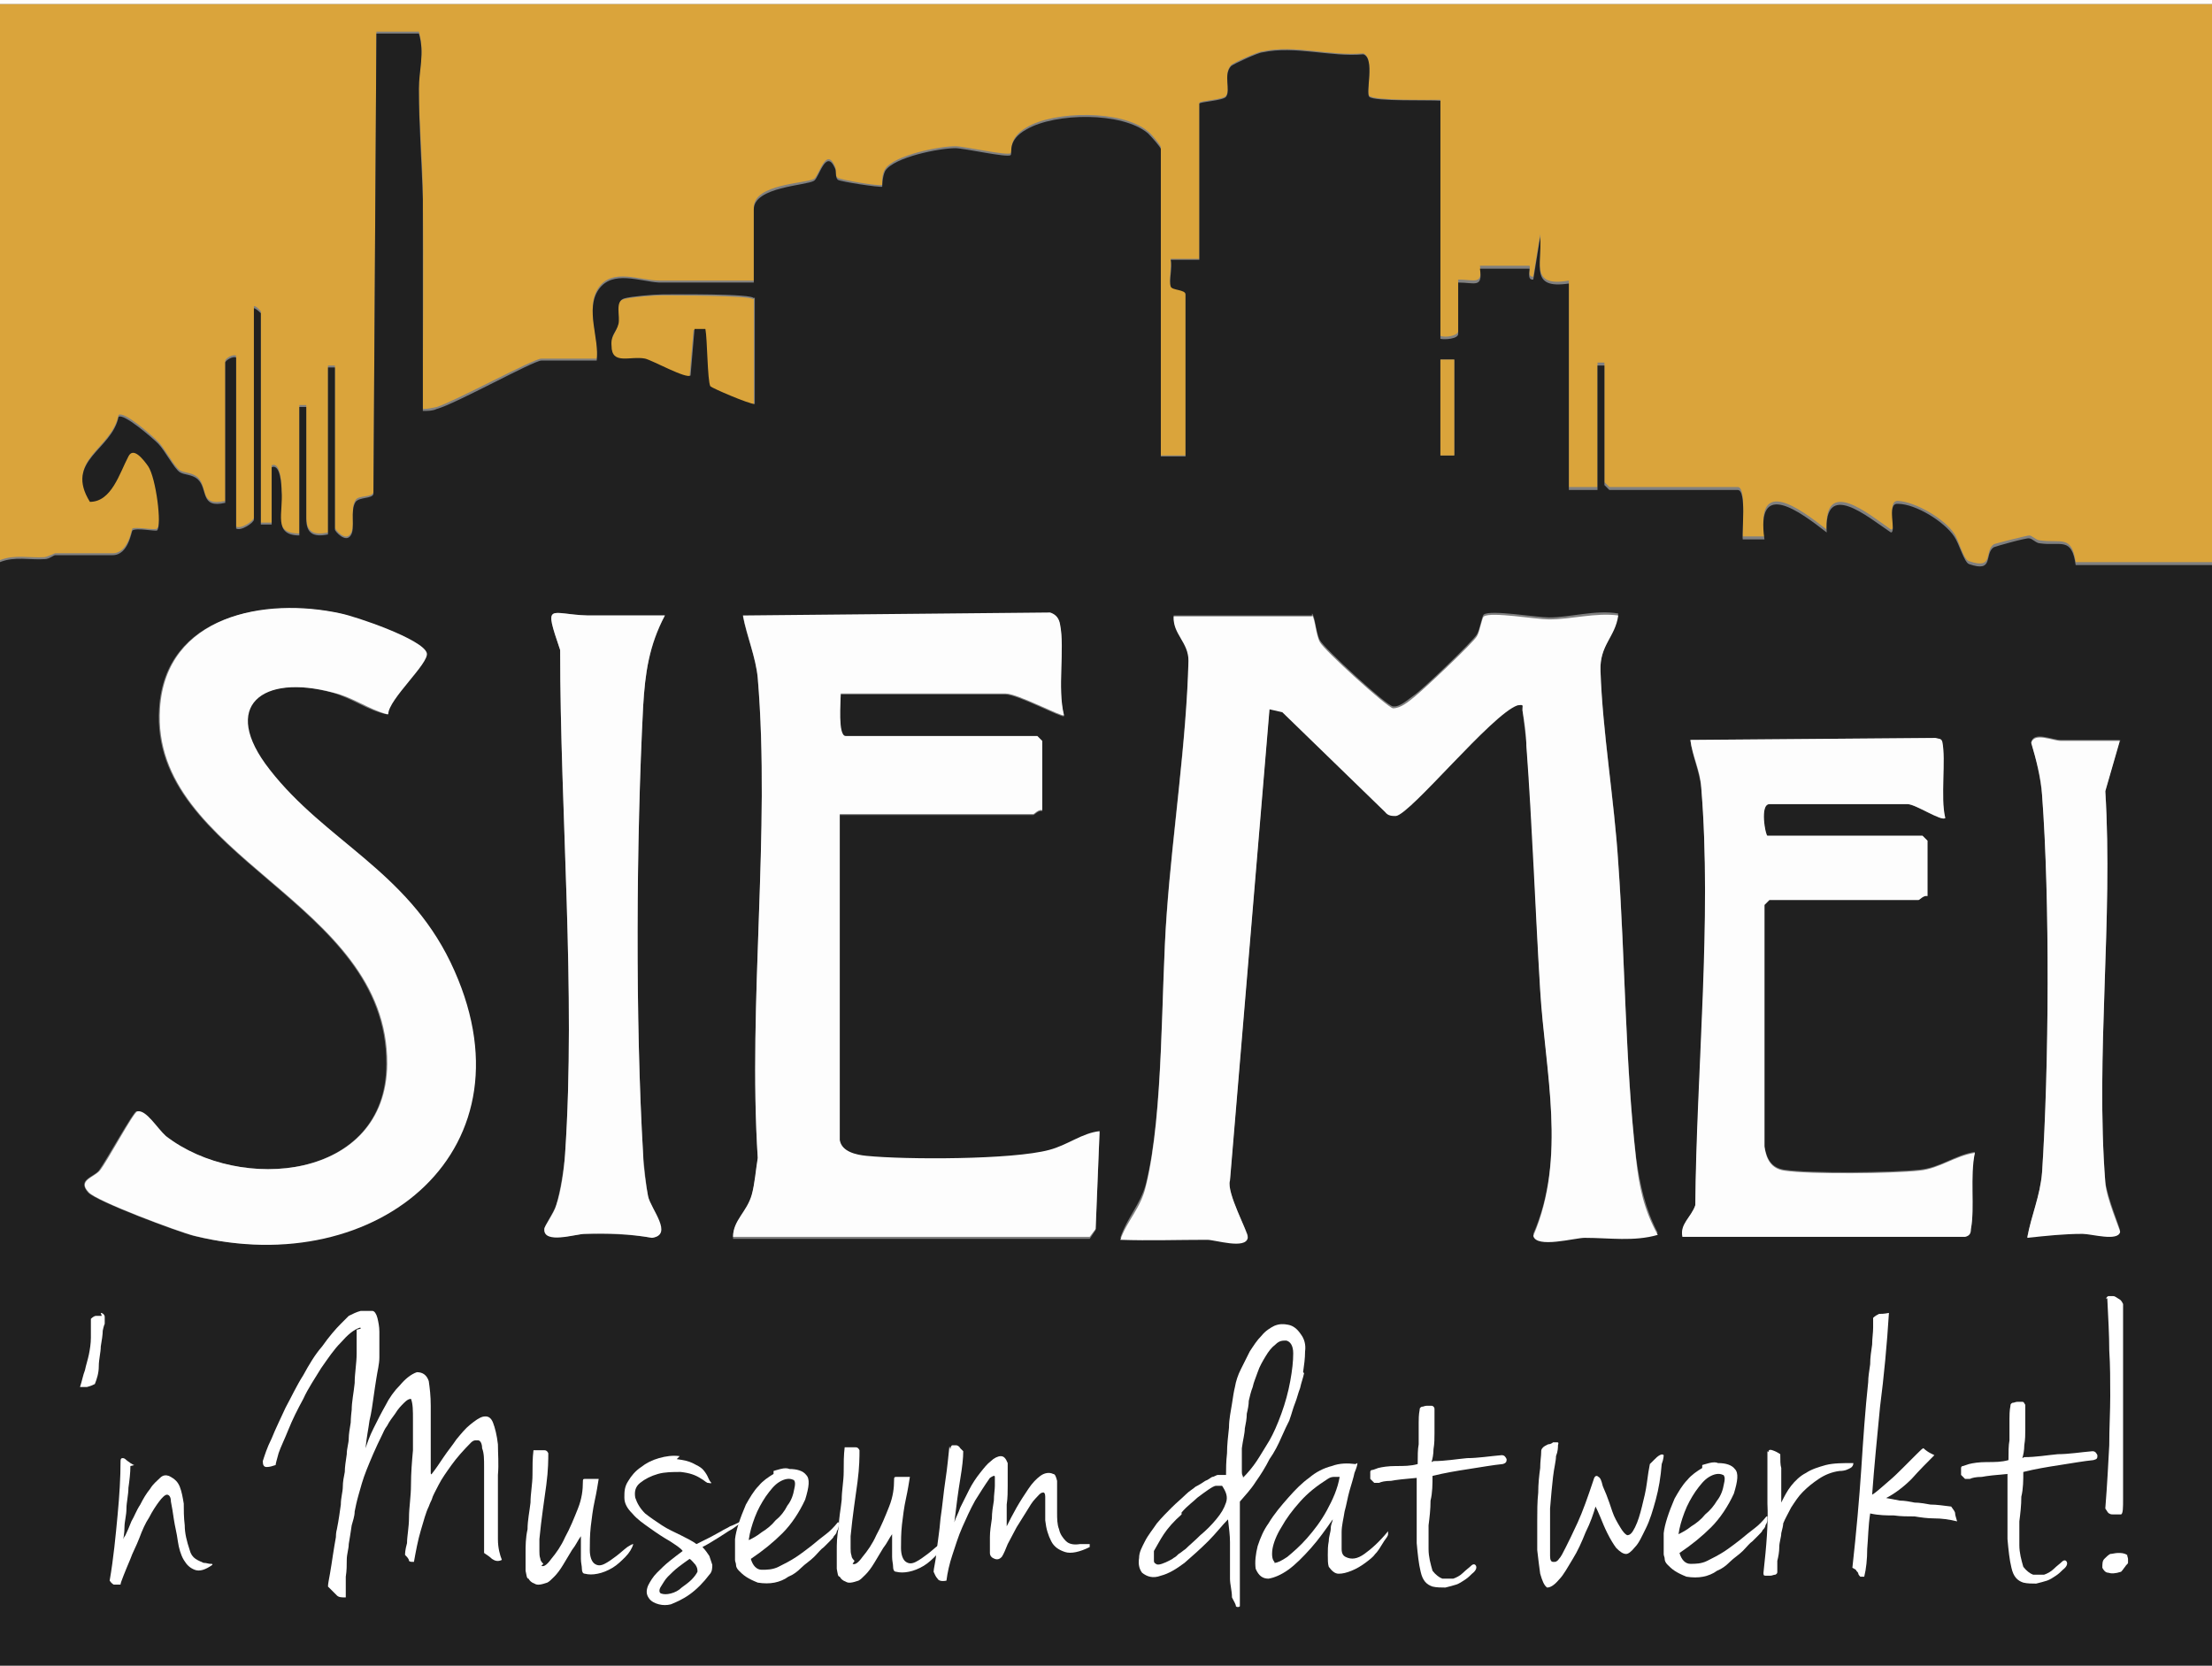 <?xml version="1.0" encoding="UTF-8"?><svg xmlns="http://www.w3.org/2000/svg" id="Laag_1" version="1.1" viewBox="0 0 223.9 168.6"><rect x="0" y="0" width="223.9" height="168.6" fill="#808080" stroke="none"/><path d="M223.9.4v56.5h-13.8c-.4-2.8-1.5-1.9-3.6-2.2-.4,0-.8-.5-1.1-.5-.2,0-3.4.8-3.6.9-1,.7.1,2.6-2.5,1.7-.6-.2-1-2.1-1.5-2.8-1-1.5-3.9-3.2-5.7-3.3-1.2,0,0,2.9-.7,2.9-2.3-1.6-6.8-5.4-6.5,0-2.7-2.1-7.2-5.5-6.3.7h-2.2c-.1-.8.4-5-.5-5h-13s-.5-.5-.5-.5v-12.1h-.7v12.6h-2.9v-20.9c-4,.7-2.7-1.8-2.9-4.7l-.7,4.3c-.7.1-.2-1.1-.4-1.1h-5c.3,2-.5,1.4-2.2,1.4v5.2c0,.5-1.3.7-1.8.5V10.1c-1.1,0-6.7.1-7.2-.4-.4-.4.6-3.8-.6-4.3-3.4.3-6.9-.9-10.2-.2-.4,0-3.1,1.2-3.2,1.4-.8.9,0,2.4-.5,3.1-.3.4-2.7.5-2.7.7v15.8h-2.9c.1.8-.2,2,0,2.7.1.4,1.5.3,1.5.8v16.4h-2.5V14.9c0-.2-1-1.4-1.3-1.6-2.6-2.2-9.5-2.1-12.3-.4-1.9,1.1-1.4,2.4-1.6,2.6-.3.3-4.7-.7-5.6-.7-1.6,0-6.2.9-7.1,2.3-.4.6-.3,1.6-.3,1.6-.2.2-4.2-.5-4.5-.7-.4-.3-.1-.9-.3-1.2-.9-2-1.6,1-2.1,1.3-.9.5-6.1.5-6.1,2.9v7.4c-3.2,0-6.4,0-9.6,0-1.9,0-4.7-1.3-6.1.7-1.4,2,.1,5-.2,7.2h-5.6c-.8,0-8.7,4.3-10.6,4.9-.5.1-.9.2-1.4.2,0-7.1.1-14.3,0-21.4,0-3.7-.4-7.4-.4-11.2,0-1.9.6-3.5,0-5.6h-4.3l-.3,46.6c-.1.6-1.5.3-1.8.8-.6.9,0,2.6-.5,3.4-.5.9-1.6-.4-1.6-.6v-16.4h-.7v16.9c-1.4.3-2.2,0-2.2-1.6v-11.3h-.7v13c-2.8,0-1.7-2.2-1.8-4.5,0-.5-.1-2.8-1-2.4v5.8h-1.1v-21.4c0,0-.5-.6-.7-.5v21.4c0,.3-1.3,1.2-1.8.9v-17.3c-.3-.2-1.1.3-1.1.5v14.2c-2.7.6-1.7-1.4-2.8-2.4-.6-.5-1.3-.4-1.8-.7-.6-.4-1.5-2.2-2.2-2.9-.6-.6-3.4-3.1-4-2.7-.7,3.5-5.4,4.4-2.9,8.6,2.1,0,3-2.9,3.9-4.6.5-1,1.6.3,2,1,.8,1.1,1.5,5.9.9,6.5-.2.2-2.1-.2-2.5,0-.1.1-.4,2.5-2,2.5h-5.8c-.1,0-.6.3-1.1.4-1.5.1-3-.3-4.5.3V.4h223.9Z" fill="#daa43b"/><rect x="0" width="223.9" height=".4" fill="#fdfdfd"/><g><path d="M76.3,30.2v10.8c-.6,0-4.4-1.6-4.5-1.8-.4-.5-.4-4.7-.5-5.8h-1.1l-.4,4.7c-.3.4-3.8-1.6-4.6-1.7-1.5-.3-3.3.6-3.4-1.3,0-1.1.6-1.4.7-2.2.2-.8-.4-2.3.6-2.6.6-.2,3-.4,3.9-.4.9,0,9.2,0,9.2.4h0Z" fill="#daa43b"/><g><path d="M0,56.9c1.5-.6,3-.2,4.5-.3.5,0,.9-.4,1.1-.4h5.8c1.6,0,1.9-2.4,2-2.5.4-.3,2.3.1,2.5,0,.5-.5-.1-5.3-.9-6.5-.5-.7-1.5-2-2-1-.9,1.7-1.7,4.6-3.9,4.6-2.6-4.2,2.2-5.2,2.9-8.6.5-.4,3.4,2.1,4,2.7.7.7,1.6,2.5,2.2,2.9.5.3,1.2.2,1.8.7,1.1,1,.2,3,2.8,2.4v-14.2c0-.2.8-.7,1.1-.5v17.3c.5.3,1.8-.6,1.8-.9v-21.4c.2,0,.7.5.7.5v21.4h1.1v-5.8c.9-.4,1,1.9,1,2.4.2,2.2-.9,4.5,1.8,4.5v-13h.7v11.3c0,1.5.7,1.9,2.2,1.6v-16.9h.7v16.4c0,.2,1.1,1.4,1.6.6.5-.7-.1-2.5.5-3.4.4-.5,1.7-.3,1.8-.8l.3-46.6h4.3c.6,2,0,3.7,0,5.6,0,3.8.3,7.5.4,11.2,0,7.1,0,14.3,0,21.4.5,0,1,0,1.4-.2,1.9-.5,9.8-4.9,10.6-4.9h5.6c.3-2.2-1.2-5.2.2-7.2,1.4-2,4.2-.8,6.1-.7,3.2,0,6.4,0,9.6,0v-7.4c0-2.3,5.3-2.4,6.1-2.9.5-.3,1.2-3.3,2.1-1.3.2.3,0,.9.3,1.2.3.2,4.3.8,4.5.7,0,0,0-1,.3-1.6.9-1.4,5.5-2.3,7.1-2.3.9,0,5.3,1,5.6.7.2-.2-.4-1.5,1.6-2.6,2.9-1.7,9.7-1.8,12.3.4.3.3,1.3,1.4,1.3,1.6v31.1h2.5v-16.4c0-.5-1.4-.4-1.5-.8-.2-.6.2-1.9,0-2.7h2.9s0-15.8,0-15.8c0-.2,2.4-.3,2.7-.7.5-.7-.3-2.2.5-3.1.2-.2,2.8-1.4,3.2-1.4,3.3-.7,6.9.5,10.2.2,1.2.4.2,3.9.6,4.3.5.5,6.1.3,7.2.4v24.1c.5.1,1.8,0,1.8-.5v-5.2c1.7,0,2.5.6,2.2-1.4h5c.1,0-.3,1.2.4,1.1l.7-4.3c.2,2.9-1.1,5.3,2.9,4.7v20.9h2.9v-12.6h.7v12.1s.5.5.5.5h13c.9,0,.4,4.2.5,5h2.2c-.9-6.2,3.6-2.8,6.3-.7-.3-5.4,4.1-1.6,6.5,0,.6,0-.5-3,.7-2.9,1.8,0,4.7,1.8,5.7,3.3.5.7,1,2.6,1.5,2.8,2.6.9,1.5-1,2.5-1.7.2-.1,3.4-1,3.6-.9.3,0,.7.5,1.1.5,2.1.3,3.2-.7,3.6,2.2h13.8s0,111.7,0,111.7H0v-77.5s0-34.2,0-34.2ZM76.3,30.2c0-.5-8.3-.4-9.2-.4-.9,0-3.2.2-3.9.4-1,.3-.4,1.8-.6,2.6-.2.8-.8,1.1-.7,2.2,0,2,1.9,1,3.4,1.3.8.2,4.2,2.1,4.6,1.7l.4-4.7h1.1c.2,1,.2,5.2.5,5.8.2.2,3.9,1.8,4.5,1.8v-10.8h0ZM147.2,36.4h-1.4v9.7h1.4v-9.7ZM39.2,72.3c0-1.6,4.2-5.2,3.9-6.2-.3-1.3-7.1-3.6-8.7-4-7.7-1.6-17.7.2-18.3,9.6-1,15.2,23.1,19.4,23,36,0,11.8-14.9,13.1-22.4,7.3-.9-.7-2-2.6-2.9-2.5-.3,0-3,4.9-3.8,6-.6.7-2.2.9-1.1,2.2.8.9,9.1,4,10.7,4.4,18.5,4.5,35-8.9,25.9-27.7-4.5-9.3-12.7-12.2-18.3-19.5-5.1-6.6-.7-9.7,6.4-7.8,2.1.6,3.6,1.8,5.5,2.2h0ZM67.3,62.3c-2.6,0-5.2,0-7.8,0-3.9-.1-4.5-1.5-2.8,3.5,0,16.5,1.6,34.6.5,51-.1,1.5-.5,3.8-.9,5.2-.3.8-1.2,2.1-1.2,2.4-.2,1.5,3.2.5,4.1.5,2.3,0,4.6,0,6.8.4,2.1-.4-.2-2.9-.4-4.2-.2-1-.4-3.1-.5-4.2-.8-13.5-.7-31.9,0-45.4.2-3.4.6-6.1,2.2-9.2h0ZM85,115.4v-32.9h19.6c.1,0,.5-.5.9-.4v-7s-.5-.5-.5-.5h-19.4c-.9,0-.5-3.6-.5-4.3h16.7c1.2,0,5.7,2.4,5.9,2.2-.7-2.8.1-6.6-.4-9.2-.1-.6-.4-1-1-1.2l-31.1.3c.4,2.1,1.3,4.1,1.5,6.3,1.3,15.5-1,32.9,0,48.6-.2,1.2-.3,2.6-.6,3.7-.5,1.8-2,2.7-1.9,4.4h36.1s.6-.9.6-.9l.4-9.9c-1.8.2-3.2,1.4-5.1,1.9-3.7,1-14.5,1-18.5.6-1-.1-2.5-.5-2.7-1.6h0ZM132.8,62.3h-14c-.1,1.8,1.5,2.5,1.5,4.4-.2,8.2-1.6,17.3-2.2,25.6-.6,7.9-.3,20.2-2.1,27.5-.6,2.2-1.9,3.4-2.6,5.5,2.9,0,5.9-.1,8.8,0,.8,0,3.9,1,4.1-.2,0-.4-2.3-4.6-1.8-5.8l4-47.7,1.3.3,10.4,10.1c.3.3.7.4,1.1.4,1.5-.1,9.7-10.3,12.3-11.2.7,0,.5,0,.5.5.1,1.1.3,2.5.4,3.6.7,8.2.9,16.6,1.4,24.8s2.7,17-.7,24.8c.3,1.3,4.2.2,5.2.2,2.5,0,5,.3,7.4-.3-1.3-2.5-1.8-4.9-2.2-7.7-1.1-9.7-1.1-20.1-1.8-29.9-.4-6.3-1.6-13.2-1.8-19.5,0-2.5,1.5-3.4,1.8-5.6-2.3-.4-4.8.4-7,.4-1.3,0-5.9-.8-6.6-.3-.2.1-.4,1.5-.7,2-.4.7-5.5,5.6-6.4,6.2-.6.4-1.4,1.2-2.1,1.1-.6,0-7-5.9-7.4-6.7-.4-.7-.5-2.5-.8-2.7h0ZM178.6,116.1v-24.5s.5-.5.5-.5h15.1c.1,0,.5-.5.9-.4v-5.6s-.5-.5-.5-.5h-15.7c-.2,0-.8-3.2.2-3.2h14c.8,0,3.4,1.8,3.8,1.4-.6-2.1,0-5.9-.3-7.7,0-.3-.5-.3-.7-.4l-24.8.2c.2,1.7.9,3.1,1.1,4.8,1.1,13.3-.4,28.9-.6,42.3-.4,1.2-1.5,1.9-1.3,3.2h28.6c.5-.2.5-.5.6-.9.4-2.1-.2-5.4.4-7.7-2,.3-3.5,1.6-5.6,1.8-2.8.3-11,.4-13.7,0-1.3-.2-1.8-1.1-2-2.4h0ZM214.6,74.9c-2,0-4,0-6,0-.9,0-2.7-.9-3,.2.5,1.7.9,3.5,1.1,5.3.8,10.6.7,27.6,0,38.2-.2,2.5-1,4.3-1.5,6.6,1.9-.2,3.7-.4,5.6-.4.9,0,3.6.9,3.8-.2,0-.3-1.3-3.4-1.5-5-1-12.8.8-26.7,0-39.6l1.5-5.2h0Z" fill="#202020"/><path d="M0,91.1" fill="#daa43b"/><path d="M132.8,62.3c.3.2.4,2,.8,2.7.4.8,6.8,6.6,7.4,6.7.8,0,1.6-.7,2.1-1.1.9-.7,6-5.5,6.4-6.2.3-.5.5-1.9.7-2,.7-.5,5.3.3,6.6.3,2.2,0,4.7-.7,7-.4-.3,2.2-1.9,3-1.8,5.6.2,6.2,1.4,13.1,1.8,19.5.7,9.8.7,20.2,1.8,29.9.3,2.8.8,5.2,2.2,7.7-2.4.7-4.9.3-7.4.3-1,0-4.9,1.1-5.2-.2,3.4-7.9,1.2-16.6.7-24.8s-.8-16.6-1.4-24.8c0-1.1-.2-2.5-.4-3.6,0-.5.2-.6-.5-.5-2.6.9-10.8,11-12.3,11.2-.4,0-.8,0-1.1-.4l-10.4-10.1-1.3-.3-4,47.7c-.4,1.2,1.9,5.3,1.8,5.8-.2,1.2-3.3.2-4.1.2-2.9,0-5.9.1-8.8,0,.7-2,2.1-3.2,2.6-5.5,1.8-7.3,1.5-19.5,2.1-27.5.6-8.3,2-17.4,2.2-25.6,0-1.9-1.6-2.7-1.5-4.5h14s0,0,0,0Z" fill="#fdfdfd"/><path d="M85,115.4c.2,1.2,1.7,1.5,2.7,1.6,4,.4,14.8.4,18.5-.6,1.9-.5,3.3-1.7,5.1-1.9l-.4,9.9-.6.8h-36.1c0-1.7,1.4-2.5,1.9-4.3.3-1.1.4-2.5.6-3.7-1-15.7,1.3-33.1,0-48.6-.2-2.1-1.1-4.2-1.5-6.3l31.1-.3c.6.2.9.6,1,1.2.5,2.5-.3,6.4.4,9.2-.2.2-4.7-2.2-5.9-2.2h-16.7c0,.8-.3,4.3.5,4.3h19.4s.5.5.5.5v7c-.4-.1-.8.4-.9.4h-19.6v32.9h0Z" fill="#fdfdfd"/><path d="M39.2,72.3c-1.9-.5-3.4-1.7-5.5-2.2-7.1-1.9-11.5,1.3-6.4,7.8,5.6,7.2,13.8,10.2,18.3,19.5,9.1,18.9-7.4,32.3-25.9,27.7-1.6-.4-9.9-3.5-10.7-4.4-1.2-1.2.5-1.5,1.1-2.2.8-1,3.4-5.9,3.8-6,.9-.2,2,1.7,2.9,2.5,7.5,5.8,22.3,4.5,22.4-7.3.1-16.6-24-20.8-23-36,.6-9.4,10.6-11.3,18.3-9.6,1.5.3,8.3,2.6,8.7,4,.3,1-3.9,4.7-3.9,6.2h0Z" fill="#fdfdfd"/><path d="M178.6,116.1c.2,1.3.7,2.2,2,2.4,2.7.4,10.9.3,13.7,0,2-.2,3.6-1.5,5.6-1.8-.5,2.3,0,5.6-.4,7.7,0,.4-.1.7-.6.8h-28.6c-.3-1.3.9-2,1.3-3.2.1-13.4,1.7-29,.6-42.3-.1-1.7-.9-3.2-1.1-4.8l24.8-.2c.3.1.6,0,.7.4.4,1.8-.2,5.6.3,7.7-.3.4-3-1.4-3.8-1.4h-14c-1,0-.4,3.2-.2,3.2h15.7s.5.5.5.5v5.6c-.4-.1-.8.4-.9.4h-15.1s-.5.5-.5.5v24.5h0Z" fill="#fdfdfd"/><path d="M67.3,62.3c-1.6,3-2,5.8-2.2,9.2-.7,13.5-.8,31.9,0,45.4,0,1.1.3,3.2.5,4.2.3,1.3,2.6,3.9.4,4.2-2.3-.4-4.5-.5-6.8-.4-.9,0-4.2,1.1-4.1-.5,0-.3,1-1.6,1.2-2.4.5-1.4.8-3.7.9-5.2,1.1-16.4-.5-34.5-.5-51-1.7-5-1.1-3.6,2.8-3.5,2.6,0,5.2,0,7.8,0h0Z" fill="#fdfdfd"/><path d="M214.6,74.9l-1.5,5.2c.8,12.9-1,26.8,0,39.6.1,1.6,1.5,4.8,1.5,5-.2,1-2.9.2-3.8.2-1.9,0-3.7.2-5.6.4.4-2.3,1.3-4.2,1.5-6.6.7-10.6.8-27.6,0-38.2-.1-1.8-.6-3.6-1.1-5.3.3-1.1,2.2-.2,3-.2,2,0,4,0,6,0h0Z" fill="#fdfdfd"/><rect x="145.8" y="36.4" width="1.4" height="9.7" fill="#daa43b"/></g></g><g><path d="M10.2,132.9c.2,0,.4.2.4.4,0,.2,0,.4,0,.7,0,0-.1.2-.2.7,0,.4-.1,1-.2,1.6,0,.6-.2,1.3-.2,2,0,.7-.2,1.3-.4,1.8-.2.1-.4.2-.8.3-.4,0-.6,0-.7,0,.2-.6.3-1.2.5-1.7.1-.5.3-1.1.4-1.6.1-.5.2-1.1.2-1.7,0-.6,0-1.2,0-1.9.2-.2.4-.3.5-.3,0,0,.3,0,.6,0" fill="#fff"/><path d="M13.2,148.4c0,.7-.1,1.5-.2,2.2,0,.7-.2,1.5-.2,2.1,0,.7-.2,1.3-.2,1.9,0,.6-.1,1.1-.2,1.6,0-.1,0-.4.3-.8.2-.4.4-.9.6-1.4.3-.5.5-1.1.9-1.7.3-.6.6-1.1,1-1.6.3-.5.7-.8,1-1.1.3-.3.6-.3.9-.2.6.3.9.6,1.1,1.1.2.5.3,1.1.4,1.7,0,.6,0,1.4.1,2.2,0,.8.2,1.6.5,2.5.1.4.3.7.6.9.3.2.6.3.8.4.3,0,.5.1.7.1.2,0,.2,0,.2.1-.7.5-1.3.7-1.8.5-.5-.2-.8-.5-1.1-1-.3-.5-.5-1.2-.6-1.9-.1-.8-.3-1.5-.4-2.2-.1-.7-.2-1.3-.3-1.8,0-.5-.2-.7-.4-.7-.2,0-.5.3-.8.7-.3.4-.7,1-1,1.6-.4.6-.7,1.3-1,2.1-.3.8-.7,1.5-.9,2.1-.3.7-.5,1.2-.7,1.7-.2.5-.3.8-.3.9-.4,0-.6,0-.7,0,0,0-.2-.1-.4-.4.4-2.3.6-4.5.8-6.6.2-2.1.3-3.9.3-5.4,0-.2,0-.4.2-.4.1,0,.2,0,.4.2.1.1.3.2.4.3.2.1.3.2.4.2" fill="#fff"/><path d="M36.5,134.5s0,0,0-.1c0,0,0,0,.1,0,0,0,0,0,0,0s-.1,0-.2,0c-.6.2-1.2.7-1.9,1.5-.7.7-1.3,1.6-2,2.6-.6,1-1.3,2-1.8,3.1-.6,1.1-1.1,2.1-1.5,3.1-.4,1-.8,1.8-1,2.4-.2.7-.3,1.1-.3,1.2-.3.1-.6.2-.9.2-.3,0-.4-.2-.4-.6.2-.6.4-1.3.9-2.3.4-1,.9-2,1.4-3.1.6-1.1,1.1-2.2,1.8-3.3.6-1.1,1.2-2.1,1.9-2.9.7-1,1.4-1.8,1.9-2.3.5-.5.8-.8.8-.8.4-.2.8-.4,1.2-.5.4,0,.8,0,1.2,0,.2,0,.4.3.5.7.1.4.2.9.2,1.4,0,.5,0,1,0,1.5,0,.5,0,.9,0,1.1,0,.7-.2,1.4-.3,2.1-.1.6-.2,1.3-.3,2-.1.7-.2,1.5-.4,2.3-.1.8-.3,1.7-.4,2.8.2-.6.4-1.2.8-2,.4-.8.8-1.6,1.2-2.3.4-.8.9-1.5,1.5-2.1.5-.6,1.1-1.1,1.7-1.3.6,0,1,.3,1.2.9.1.7.2,1.5.2,2.5,0,.1,0,.4,0,.8,0,.4,0,.9,0,1.4,0,.5,0,1.1,0,1.7,0,.6,0,1.1,0,1.6,0,.5,0,.8,0,1.1,0,.3,0,.4.1.3.4-.5.8-1.1,1.2-1.7.4-.6.9-1.2,1.3-1.8.5-.6.9-1.1,1.4-1.5.5-.4.9-.7,1.3-.8.5-.1.8.1,1,.6.2.5.4,1.3.5,2.2,0,.9.1,2,0,3.1,0,1.2,0,2.3,0,3.4,0,1.1,0,2.1,0,3.1,0,.9.2,1.6.4,2.1-.4.2-.7.1-1-.1-.2-.2-.5-.4-.8-.6,0-.3,0-.7,0-1.4,0-.6,0-1.4,0-2.2,0-.8,0-1.7,0-2.6,0-.9,0-1.7,0-2.5,0-.8,0-1.4-.2-1.9,0-.5-.2-.8-.4-.8-.1,0-.2,0-.3,0,0,0-.2,0-.4.2-.8.8-1.5,1.6-2,2.3-.5.7-1,1.4-1.3,2-.3.6-.6,1.1-.7,1.5-.2.4-.3.7-.3.7-.3.6-.5,1.4-.8,2.4-.3,1-.5,2.1-.7,3.2-.3,0-.4,0-.5-.1,0-.2-.2-.4-.4-.6,0-.1,0-.5.2-1.2,0-.7.2-1.6.2-2.6,0-1,.2-2.1.2-3.3,0-1.2.1-2.4.2-3.5,0-1.1,0-2.2,0-3.1,0-.9,0-1.6-.2-2.1-.2,0-.4.1-.7.4-.3.3-.6.6-.9,1.1-.3.4-.6.8-.8,1.2-.3.4-.4.7-.5.9-.7,1.4-1.2,2.6-1.6,3.6-.4,1-.6,1.8-.8,2.5-.2.7-.3,1.2-.4,1.7,0,.5-.2,1-.3,1.4-.1.7-.2,1.3-.3,1.9,0,.5-.2,1-.2,1.6,0,.5,0,1.1-.1,1.7,0,.6,0,1.3,0,2.1-.4,0-.7,0-.9-.2-.2-.2-.5-.5-.9-.9,0-.3.1-.7.2-1.3.1-.6.2-1.2.3-1.9.1-.7.2-1.2.3-1.8,0-.5.1-.8.1-.8.2-1,.3-1.8.4-2.5,0-.7.2-1.3.2-1.8,0-.5.1-1,.2-1.5,0-.5.1-1.1.2-1.8,0-.6.2-1.1.2-1.6,0-.4.1-1,.2-1.6,0,0,0-.5.1-1.3,0-.8.2-1.7.3-2.7,0-1,.2-2,.2-3,0-1,0-1.8,0-2.4" fill="#fff"/><path d="M54.8,158.5c.2.1.5,0,1-.7.5-.6,1-1.3,1.4-2.2.5-.9.9-1.9,1.3-2.9.4-1,.5-1.9.5-2.7,0-.2,0-.3.2-.3.1,0,.3,0,.5,0,.2,0,.3,0,.5,0,.2,0,.3,0,.4,0-.1.6-.2,1.3-.4,2.2-.2.9-.3,1.8-.4,2.6-.1.9-.1,1.7-.1,2.4,0,.7.2,1.2.5,1.4.3.2.6.2,1,0,.4-.2.8-.5,1.2-.8.4-.3.7-.6,1.1-.9.3-.2.5-.3.6-.3-.1.4-.4.9-.8,1.3-.4.4-.8.8-1.3,1.1-.5.3-1,.5-1.5.6-.5.1-.9.1-1.3,0-.2,0-.3-.2-.3-.5,0-.3-.1-.6-.1-1,0-.4,0-.8,0-1.2,0-.4,0-.8,0-1.1-.3.4-.5.9-.9,1.4-.3.5-.6,1-.9,1.5-.3.5-.6.9-.9,1.2-.3.3-.5.5-.7.6-.6.2-1,.3-1.3.1-.3-.1-.5-.3-.6-.5-.2,0-.2-.4-.3-.8,0-.5,0-1,0-1.8,0-.7,0-1.5.2-2.4,0-.9.2-1.8.3-2.7,0-.9.2-1.9.2-2.8,0-.9,0-1.7.1-2.5.2,0,.4,0,.6,0,.2,0,.3,0,.5,0,.2,0,.3.1.4.3,0,.6,0,1.7-.2,3.2-.2,1.5-.5,3.4-.7,5.5,0,0,0,.2,0,.5,0,.2,0,.5,0,.7,0,.3,0,.5.1.8,0,.2.2.4.3.5" fill="#fff"/><path d="M68.5,147.7c.7.1,1.2.2,1.6.4.4.2.8.4,1,.6.2.2.4.5.5.7.1.2.2.5.4.7,0,.1-.2,0-.4,0-.2-.1-.4-.3-.6-.4-.6-.4-1.2-.6-2.1-.7-.8,0-1.6,0-2.3.2-.7.2-1.3.5-1.8.9-.5.4-.6.9-.5,1.5.2.6.5,1.1,1,1.6.5.4,1.1.8,1.7,1.2.6.4,1.3.7,1.9,1,.6.3,1.2.6,1.6.9.6-.3,1-.5,1.4-.7.4-.2.7-.4,1.1-.6.3-.2.6-.3.9-.5.3-.1.7-.3,1.1-.5,0,0,.1,0,.1,0s0,0,0,0c0,0-.2.2-.3.3-.2.1-.5.4-.9.6-.2.1-.6.4-1.1.7-.5.3-1.1.7-1.7,1,.3.3.5.6.7.9.1.3.2.6.3.9,0,.3,0,.7-.3,1-.6.8-1.3,1.5-2,2-.7.5-1.4.8-1.9,1-.4.1-.8.1-1.2,0-.4-.1-.8-.3-1-.6-.3-.4-.3-.8-.1-1.3.2-.4.5-.9.9-1.3.4-.4.8-.8,1.3-1.2.5-.4.9-.7,1.3-1-.2-.3-.7-.6-1.3-1-.7-.4-1.3-.8-2-1.3-.7-.5-1.3-.9-1.8-1.5-.5-.5-.8-1-.8-1.6,0-.6,0-1.1.4-1.7.3-.5.7-1,1.3-1.4.5-.4,1.1-.7,1.8-.9.7-.2,1.4-.3,2.1-.2M66.9,161.3c.3.1.6.1,1,0,.4-.1.8-.3,1.1-.6.4-.3.7-.5,1-.8.3-.3.5-.6.6-.8,0-.2,0-.4-.2-.7-.2-.2-.4-.5-.6-.6-.3.2-.7.5-1.1.8-.4.3-.8.7-1.1,1-.3.3-.5.7-.7,1-.2.3-.2.6,0,.7" fill="#fff"/><path d="M78.3,148.9c0,0,.3-.1.7-.2.4-.1.7-.1.9,0,.8,0,1.4.2,1.7.6.4.4.3,1.2-.1,2.5-.6,1.3-1.4,2.5-2.3,3.4-.9.9-2,1.8-3.2,2.6.2.7.6,1.1,1.1,1.1.5,0,1.1,0,1.7-.3.6-.3,1.2-.6,1.8-1s1.1-.8,1.5-1.1c.6-.5,1.1-.9,1.5-1.2.4-.3.8-.7,1.2-1.2,0,0,.1,0,.1,0,0,0,0,.2,0,.3,0,.1,0,.3-.2.6,0,.2-.2.4-.3.5,0,.1-.2.3-.4.5-.2.2-.4.4-.6.6-.3.2-.6.6-1,1-.4.4-.9.7-1.3,1.1-.4.4-.8.7-1.3.9-.4.3-.9.5-1.4.6-.5.1-1.1.1-1.7,0-.5-.2-.9-.4-1.2-.6-.3-.2-.5-.4-.7-.6-.2-.2-.3-.4-.3-.6,0-.2-.1-.3-.1-.5,0-.5,0-1.2,0-2.1.1-.9.5-2.1,1.1-3.5.4-.7.8-1.4,1.3-1.9.4-.5,1-.9,1.5-1.2M75.8,155.9c.4-.2.8-.4,1.3-.8.5-.3,1-.7,1.4-1.2.5-.4.9-.9,1.2-1.5.4-.5.6-1.1.7-1.7.1-.4.1-.7,0-.8,0,0,0-.1-.1-.1-.4-.2-.9-.1-1.4.2-.5.3-.9.8-1.4,1.5-.4.6-.8,1.3-1.1,2.1-.3.8-.5,1.5-.6,2.2" fill="#fff"/><path d="M86.3,158.3c.2.1.5,0,1-.7.5-.6,1-1.3,1.4-2.2.5-.9.9-1.9,1.3-2.9.4-1,.5-1.9.5-2.7,0-.2,0-.3.2-.3.1,0,.3,0,.5,0,.2,0,.3,0,.5,0,.2,0,.3,0,.4,0-.1.6-.2,1.3-.4,2.2-.2.9-.3,1.8-.4,2.6-.1.9-.1,1.7-.1,2.4,0,.7.2,1.2.5,1.4.3.2.6.2,1,0,.4-.2.8-.5,1.2-.8.4-.3.7-.6,1.1-.9.3-.3.5-.3.6-.3-.1.5-.4.9-.8,1.3-.4.4-.8.8-1.3,1.1-.5.3-1,.5-1.5.6-.5.1-.9.1-1.3,0-.2,0-.3-.2-.3-.5,0-.3-.1-.6-.1-1,0-.4,0-.8,0-1.2,0-.4,0-.8,0-1.1-.3.4-.5.9-.9,1.4-.3.5-.6,1-.9,1.5-.3.5-.6.9-.9,1.2-.3.3-.5.5-.7.6-.6.2-1,.3-1.3.1-.3-.1-.5-.3-.6-.5-.2,0-.2-.3-.3-.8,0-.5,0-1,0-1.8,0-.7,0-1.5.2-2.4,0-.9.2-1.8.3-2.8,0-.9.2-1.9.2-2.8,0-.9,0-1.7.1-2.5.2,0,.4,0,.6,0,.2,0,.3,0,.5,0,.2,0,.3.1.4.3,0,.6,0,1.7-.2,3.2-.2,1.5-.5,3.4-.7,5.5,0,0,0,.2,0,.5,0,.2,0,.5,0,.7,0,.3,0,.5.1.8,0,.2.2.4.3.5" fill="#fff"/><path d="M96.2,146.7c0-.2.1-.4.2-.4.1,0,.3,0,.4,0,.1,0,.3.1.4.3.1.1.2.2.3.3,0,.7-.1,1.6-.3,2.8-.2,1.2-.4,2.7-.6,4.4.1-.4.4-.9.6-1.5.3-.6.6-1.2.9-1.8.3-.6.7-1.2,1.1-1.7.4-.5.7-.9,1.1-1.2.3-.3.7-.5,1-.5.3,0,.5.2.7.7,0,.1,0,.4,0,.8,0,.4,0,.9,0,1.5,0,.6,0,1.2-.1,1.9,0,.7,0,1.4,0,2.2.3-.6.6-1.2,1-1.9.4-.7.8-1.3,1.2-1.9.4-.6.8-1,1.2-1.3.4-.3.9-.4,1.3-.2.2,0,.3.3.4.7,0,.4,0,.9,0,1.4,0,.6,0,1.1,0,1.8,0,.6,0,1.2.2,1.7.1.5.4.9.7,1.2.3.3.8.4,1.4.3.3,0,.6,0,.7,0,.1,0,.2,0,.3,0,0,0,0,0,0,.1,0,0,0,.1,0,.2-1,.5-1.9.7-2.5.5-.6-.2-1.1-.5-1.4-1.1-.3-.6-.5-1.2-.6-2.1,0-.8,0-1.6,0-2.4,0-.3-.1-.5-.3-.4-.2,0-.4.3-.7.6-.3.3-.6.8-.9,1.3-.3.5-.7,1.1-1,1.6-.3.6-.6,1.1-.9,1.7-.2.5-.4,1-.6,1.3-.2.2-.4.3-.7.2-.3-.1-.5-.3-.5-.6,0-.4,0-.9,0-1.6,0-.6.1-1.2.2-1.9,0-.6.1-1.2.2-1.8,0-.6.1-1.1.1-1.5,0-.4,0-.7,0-.9,0-.2-.2-.1-.5.1-.5.7-1,1.5-1.5,2.3-.5.9-.9,1.8-1.3,2.7-.4.9-.7,1.9-1,2.8-.3.9-.5,1.8-.6,2.6-.5.1-.8,0-.9-.2-.2-.2-.3-.5-.4-.7,0-.3.2-1,.3-2,.1-1,.3-2.1.4-3.4.2-1.3.3-2.6.5-3.9.2-1.3.3-2.5.4-3.4" fill="#fff"/><path d="M132,139c-.1.5-.3,1-.4,1.5-.2.5-.3,1-.5,1.5-.2.5-.3.9-.4,1.2-.1.3-.2.6-.2.6-.2.4-.5,1-.8,1.7-.3.7-.7,1.5-1.2,2.2-.4.8-.9,1.6-1.4,2.3-.5.8-1.1,1.4-1.6,2,0,.4,0,1.1,0,2,0,.9,0,1.9,0,3,0,1.1,0,2.1,0,3.2,0,1,0,1.9,0,2.4-.1.1-.3.1-.4,0,0-.2-.2-.5-.4-.9,0-.7-.2-1.3-.2-1.9,0-.6,0-1.2,0-1.8,0-.6,0-1.2,0-1.9,0-.7-.1-1.4-.2-2.3-.6.6-1.2,1.4-2,2.2-.8.8-1.6,1.5-2.4,2.2-.8.6-1.6,1.1-2.4,1.3-.8.3-1.4.1-1.9-.3-.3-.4-.4-.9-.3-1.5,0-.6.3-1.1.6-1.7.3-.6.8-1.2,1.2-1.8.5-.6,1-1.1,1.5-1.6s1-.9,1.4-1.3c.4-.4.8-.6,1-.8.4-.2.7-.4,1-.6.3-.1.5-.3.7-.4.2,0,.4-.2.6-.2.2,0,.5,0,.8,0,0-.6,0-1.3.1-2.2,0-.8.1-1.7.2-2.6,0-.9.2-1.7.3-2.4.1-.7.2-1.3.3-1.7.1-.6.3-1.2.6-1.8.3-.6.6-1.2.9-1.8.4-.6.7-1.1,1.2-1.6.4-.5.9-.8,1.3-1,.5-.2.9-.2,1.4-.1.5.1.9.4,1.3,1,.3.4.5,1,.4,1.7,0,.7-.1,1.4-.2,2.1M119.6,153.3c-.8.7-1.4,1.4-1.8,2-.4.6-.7,1.2-1,1.7,0,0,0,.2,0,.4,0,.2,0,.3,0,.5,0,.2,0,.3.2.4.1.1.3.1.6,0,.3-.1.5-.2.7-.3.2-.1.4-.2.5-.3.2-.1.3-.2.5-.4.2-.1.4-.3.7-.5.4-.4.9-.8,1.5-1.4.6-.5,1.1-1,1.6-1.6.5-.6.8-1.1,1-1.7.2-.6,0-1.1-.4-1.7-.2,0-.4,0-.6,0-.2,0-.5.2-.8.4-.3.2-.7.5-1.1.8-.4.4-1,.8-1.6,1.5M125.8,149.6c.5-.5,1-1.1,1.4-1.7.4-.6.8-1.3,1.3-2.1.4-.7.8-1.6,1.2-2.7.4-1.1.7-2.2.9-3.3.2-1.1.3-2,.3-2.8,0-.8-.3-1.2-.7-1.3-.4,0-.7,0-1.1.4-.4.3-.7.7-1,1.2-.3.5-.6,1-.8,1.6-.2.6-.4,1-.5,1.5-.2.5-.3,1-.4,1.4,0,.4-.1.9-.2,1.3,0,.5-.1,1-.2,1.5,0,.5-.2,1.2-.3,2,0,.4,0,.8,0,1.2,0,.4,0,.7,0,1,0,.3,0,.5.1.6,0,.1,0,.2.1,0" fill="#fff"/><path d="M137.4,148.1c0,.2-.1.5-.3,1-.1.5-.3,1.1-.5,1.8-.2.7-.3,1.4-.5,2.1-.1.7-.3,1.4-.3,2.1,0,.7,0,1.2,0,1.7,0,.5.2.7.4.8.6.3,1.2.2,1.9-.3.7-.5,1.5-1.2,2.4-2.3,0,0,0,.1,0,.3,0,.2-.2.4-.4.7-.2.3-.3.5-.5.8-.2.3-.3.4-.4.5-.2.3-.6.6-1,.9-.4.3-.9.6-1.4.8-.5.2-.9.3-1.3.3-.4,0-.7-.3-1-.7-.1-.3-.1-.7-.1-1.2,0-.5,0-.9.1-1.4,0-.5.2-.9.2-1.3,0-.4.2-.7.2-.9-.7,1-1.4,2-2.2,2.9-.8.9-1.6,1.7-2.3,2.2-.7.5-1.4.8-2,.9-.6,0-1-.3-1.3-1-.1-.7,0-1.5.2-2.3.3-.9.6-1.6,1.1-2.3.6-1,1.3-1.8,2-2.6.7-.8,1.4-1.5,2.1-2,.7-.6,1.5-1,2.3-1.2.8-.3,1.6-.3,2.4-.2M129,158.2c.3,0,.7-.2,1.3-.6.6-.5,1.3-1.1,2-1.9.7-.8,1.4-1.7,2-2.8.6-1.1,1.1-2.2,1.3-3.4-.1,0-.3,0-.5,0-.2,0-.4,0-.7.2-1.1.7-2,1.4-2.8,2.3-.8.9-1.4,1.7-1.9,2.6-.5.8-.8,1.6-.9,2.2-.1.7,0,1.1.2,1.3" fill="#fff"/><path d="M145.1,147.9c1.2,0,2.3-.2,3.4-.3,1.1,0,2.3-.2,3.5-.3.3,0,.4.2.5.4,0,.2,0,.4-.4.5-1,.1-2.1.3-3.4.5-1.3.2-2.5.4-3.7.7,0,.8,0,1.7-.2,2.5,0,.9-.1,1.7-.2,2.5,0,.8,0,1.6,0,2.4,0,.8.2,1.5.4,2.2.3.4.7.7,1,.8.4,0,.7,0,1.1,0,.3-.1.7-.3,1-.6.3-.3.6-.5.8-.7.2-.2.4-.2.5,0,.1.2,0,.5-.4.8-.2.2-.4.4-.7.6-.3.2-.6.4-.9.5-.3.1-.7.2-1.1.3-.4,0-.9,0-1.3-.1-.6-.2-1-.6-1.2-1.5-.2-.8-.3-1.8-.4-2.9,0-1.1,0-2.2,0-3.4,0-1.2,0-2.3,0-3.2-1.2.1-2.1.2-2.6.3-.6,0-1,.1-1.2.2-.2,0-.4,0-.5,0,0,0-.2-.2-.4-.4,0-.1,0-.3,0-.4,0-.1,0-.2,0-.3,0,0,0-.2.2-.2.1,0,.3-.1.6-.2.4-.1,1-.2,1.8-.2.8,0,1.5,0,2.2-.2,0-.8,0-1.5.1-2,0-.5,0-.9,0-1.2,0-.4,0-.7,0-1,0-.3,0-.8.1-1.3,0-.1,0-.2.2-.3.2,0,.3-.1.5-.1.2,0,.4,0,.5,0,.2,0,.3.2.3.3,0,.2,0,.6,0,1,0,.5,0,.9,0,1.5,0,.5,0,1-.1,1.6,0,.5-.1,1-.2,1.3" fill="#fff"/><path d="M157.4,158.1c0,0,.2,0,.4-.3.2-.2.4-.6.7-1.2.3-.6.7-1.4,1.2-2.5.5-1.1,1-2.5,1.6-4.3.1-.4.3-.5.5-.3.2.1.3.4.4.8,0,.1.2.5.4,1,.2.5.4,1.1.6,1.7.2.6.5,1.1.8,1.6.3.5.5.7.7.8.3,0,.5-.2.8-.8.3-.6.5-1.3.7-2.1.2-.8.4-1.6.5-2.4.1-.8.2-1.4.3-1.9,0,0,.2-.2.4-.4.2-.2.4-.4.6-.5.2-.1.3-.1.4,0,0,0,0,.4-.2.9-.1,1.3-.3,2.5-.6,3.6-.3,1.1-.6,2.1-1,2.9-.4.8-.7,1.5-1.1,1.9-.4.5-.7.7-.9.7-.3,0-.6-.2-1-.6-.3-.4-.6-.9-.9-1.5-.3-.6-.5-1.1-.7-1.6-.2-.5-.4-.9-.5-1.1-.2.7-.5,1.6-1,2.6-.4,1-.8,1.9-1.3,2.7-.5.8-.9,1.6-1.4,2.1-.5.6-.9.8-1.2.8-.3-.2-.5-.7-.7-1.4-.1-.7-.2-1.5-.3-2.4,0-.9,0-1.9,0-2.9,0-1,0-2,.1-2.9,0-.9.1-1.8.2-2.5,0-.7.1-1.2.1-1.6,0-.2,0-.3.2-.5.1-.1.3-.2.5-.3.2,0,.4-.1.5-.2.2,0,.3,0,.4,0,.1,0,.2,0,.1.3,0,.2,0,.6-.2,1.1,0,.5-.2,1.2-.3,2.1-.1.9-.2,1.9-.3,3.2,0,.4,0,.9,0,1.5,0,.6,0,1.2,0,1.8,0,.6,0,1.1,0,1.5,0,.4.1.6.3.6" fill="#fff"/><path d="M172.3,148.3c0,0,.3-.1.7-.2.4-.1.7-.1.9,0,.8,0,1.4.2,1.7.6.4.4.3,1.2-.1,2.5-.6,1.3-1.4,2.5-2.3,3.4-.9.9-2,1.8-3.2,2.6.2.7.6,1.1,1.1,1.1.5,0,1.1,0,1.7-.3.6-.3,1.2-.6,1.8-1,.6-.4,1.1-.8,1.5-1.1.6-.5,1.1-.9,1.5-1.2.4-.3.8-.7,1.2-1.2,0,0,.1,0,.1,0,0,0,0,.2,0,.3,0,.1,0,.3-.2.6,0,.2-.2.4-.3.5,0,.1-.2.3-.4.5-.2.2-.4.4-.6.6-.3.2-.6.6-1,1-.4.4-.9.7-1.3,1.1-.4.4-.8.7-1.3.9-.4.3-.9.5-1.4.6-.5.1-1.1.1-1.7,0-.5-.2-.9-.4-1.2-.6-.3-.2-.5-.4-.7-.6-.2-.2-.3-.4-.3-.6,0-.2-.1-.3-.1-.5,0-.5,0-1.2,0-2.1.1-.9.5-2.1,1.1-3.5.4-.7.8-1.4,1.3-1.9.4-.5,1-.9,1.5-1.2M169.9,155.3c.4-.2.8-.4,1.3-.8.5-.3,1-.7,1.4-1.2.5-.4.9-.9,1.2-1.4.4-.5.6-1.1.7-1.7.1-.4.1-.7,0-.8,0,0,0-.1-.1-.1-.4-.2-.9-.1-1.4.2-.5.3-.9.8-1.4,1.5-.4.6-.8,1.3-1.1,2.1-.3.8-.5,1.5-.6,2.2" fill="#fff"/><path d="M179,147c0-.2.1-.3.4-.2.3.1.5.2.8.4,0,.6,0,1.1.1,1.4,0,.4,0,.7,0,1,0,.3,0,.7,0,1,0,.4,0,.9,0,1.5.3-.6.6-1.2,1-1.7.4-.5.9-1,1.5-1.3.6-.4,1.3-.6,2-.8.8-.2,1.7-.2,2.8-.2,0,.2-.1.4-.3.5-.2.1-.5.3-1.1.3-.8.1-1.5.4-2.1.8-.6.4-1.1.8-1.6,1.3-.5.5-.8,1-1.2,1.6-.3.6-.6,1.1-.8,1.6,0,.2-.1.6-.2,1,0,.4-.2.9-.2,1.4,0,.5-.1,1-.2,1.4,0,.5,0,.8,0,1.1,0,.1,0,.2-.2.3-.2,0-.3.1-.5.1-.2,0-.4,0-.5,0-.2,0-.2-.1-.2-.3.3-2.7.5-5.1.4-7,0-2,0-3.7,0-5.3" fill="#fff"/><path d="M190.7,151.6c.6.1,1.1.2,1.6.3.5,0,1,.1,1.5.2.5,0,1,.1,1.6.2.6,0,1.3.1,2.1.2.2.3.4.5.4.7,0,.2.1.4.2.8-.8-.2-1.6-.3-2.3-.3-.7,0-1.4-.1-2-.2-.7,0-1.4,0-2.1-.1-.7,0-1.5,0-2.4-.2-.2,1.3-.2,2.5-.3,3.6,0,1-.1,2-.3,2.8-.2,0-.3,0-.4,0,0,0-.2-.2-.2-.3,0-.1-.1-.2-.2-.3,0-.1-.2-.2-.4-.3.4-3.6.7-7,.9-10,.2-3.1.4-6,.7-8.8,0-.5.1-1.1.2-1.8,0-.7.1-1.3.2-2,0-.6.1-1.2.1-1.7,0-.5,0-.9,0-1,.2-.2.4-.3.6-.4.2,0,.5,0,1-.1-.2,3.2-.5,6.4-.9,9.5-.3,3.1-.6,6.1-.8,8.9.5-.3,1-.8,1.6-1.3.6-.5,1.1-1,1.6-1.5.5-.5.9-.9,1.3-1.3.4-.4.6-.6.7-.6.2.2.5.4.7.5.2.1.4.2.4.2-.7.7-1.5,1.5-2.3,2.4-.8.8-1.7,1.5-2.7,2" fill="#fff"/><path d="M204.9,147.5c1.2,0,2.3-.2,3.4-.3,1.1,0,2.3-.2,3.5-.3.3,0,.4.2.5.4,0,.3,0,.4-.4.5-1,.1-2.1.3-3.4.5-1.3.2-2.5.4-3.7.7,0,.8,0,1.7-.2,2.5,0,.9-.1,1.7-.2,2.5,0,.8,0,1.6,0,2.4,0,.8.2,1.5.4,2.2.3.4.7.7,1,.8.4,0,.7,0,1.1,0,.3-.1.7-.3,1-.6.3-.3.6-.5.8-.7.2-.2.4-.2.5,0,.1.2,0,.5-.4.8-.2.2-.4.4-.7.6-.3.2-.6.4-.9.5-.3.1-.7.2-1.1.3-.4,0-.9,0-1.3-.1-.6-.2-1-.6-1.2-1.5-.2-.8-.3-1.8-.4-2.9,0-1.1,0-2.2,0-3.4,0-1.2,0-2.3,0-3.2-1.2.1-2.1.2-2.6.3-.6,0-1,.1-1.2.2-.2,0-.4,0-.5,0,0,0-.2-.2-.4-.4,0-.1,0-.3,0-.4,0-.1,0-.2,0-.3,0,0,0-.2.2-.2,0,0,.3-.1.6-.2.4-.1,1-.2,1.8-.2.8,0,1.5,0,2.2-.2,0-.8,0-1.5.1-2,0-.5,0-.9,0-1.2,0-.4,0-.7,0-1,0-.3,0-.8.1-1.3,0-.1,0-.2.2-.3.2,0,.3-.1.5-.1.2,0,.4,0,.5,0,.2,0,.2.2.3.3,0,.2,0,.6,0,1,0,.5,0,.9,0,1.5,0,.5,0,1-.1,1.6,0,.5-.1,1-.2,1.3" fill="#fff"/><path d="M215.3,157.3c0,.2.1.4.1.5,0,.1,0,.2,0,.4,0,.1-.2.2-.3.4-.1.1-.2.3-.4.5-.6.2-1,.2-1.3.1-.3,0-.5-.3-.6-.5,0-.4,0-.7.2-.9.2-.2.4-.4.6-.5.2,0,.5-.1.8-.1.3,0,.6,0,.9.2M213.2,131.5c0-.1,0-.2.2-.3.1,0,.3,0,.5,0,.2,0,.4.2.6.3.2.1.3.3.4.5,0,.7,0,1.7,0,3,0,1.3,0,2.7,0,4.2,0,1.5,0,3.1,0,4.7,0,1.6,0,3.1,0,4.4,0,1.4,0,2.5,0,3.4,0,.9,0,1.5-.2,1.6-.1,0-.3,0-.4,0-.1,0-.2,0-.4,0-.1,0-.3,0-.4-.1-.1,0-.2-.2-.4-.5.2-2.5.3-4.6.4-6.4,0-1.8.1-3.4.1-5,0-1.5,0-3.1-.1-4.6,0-1.5-.1-3.3-.2-5.3" fill="#fff"/></g></svg>
